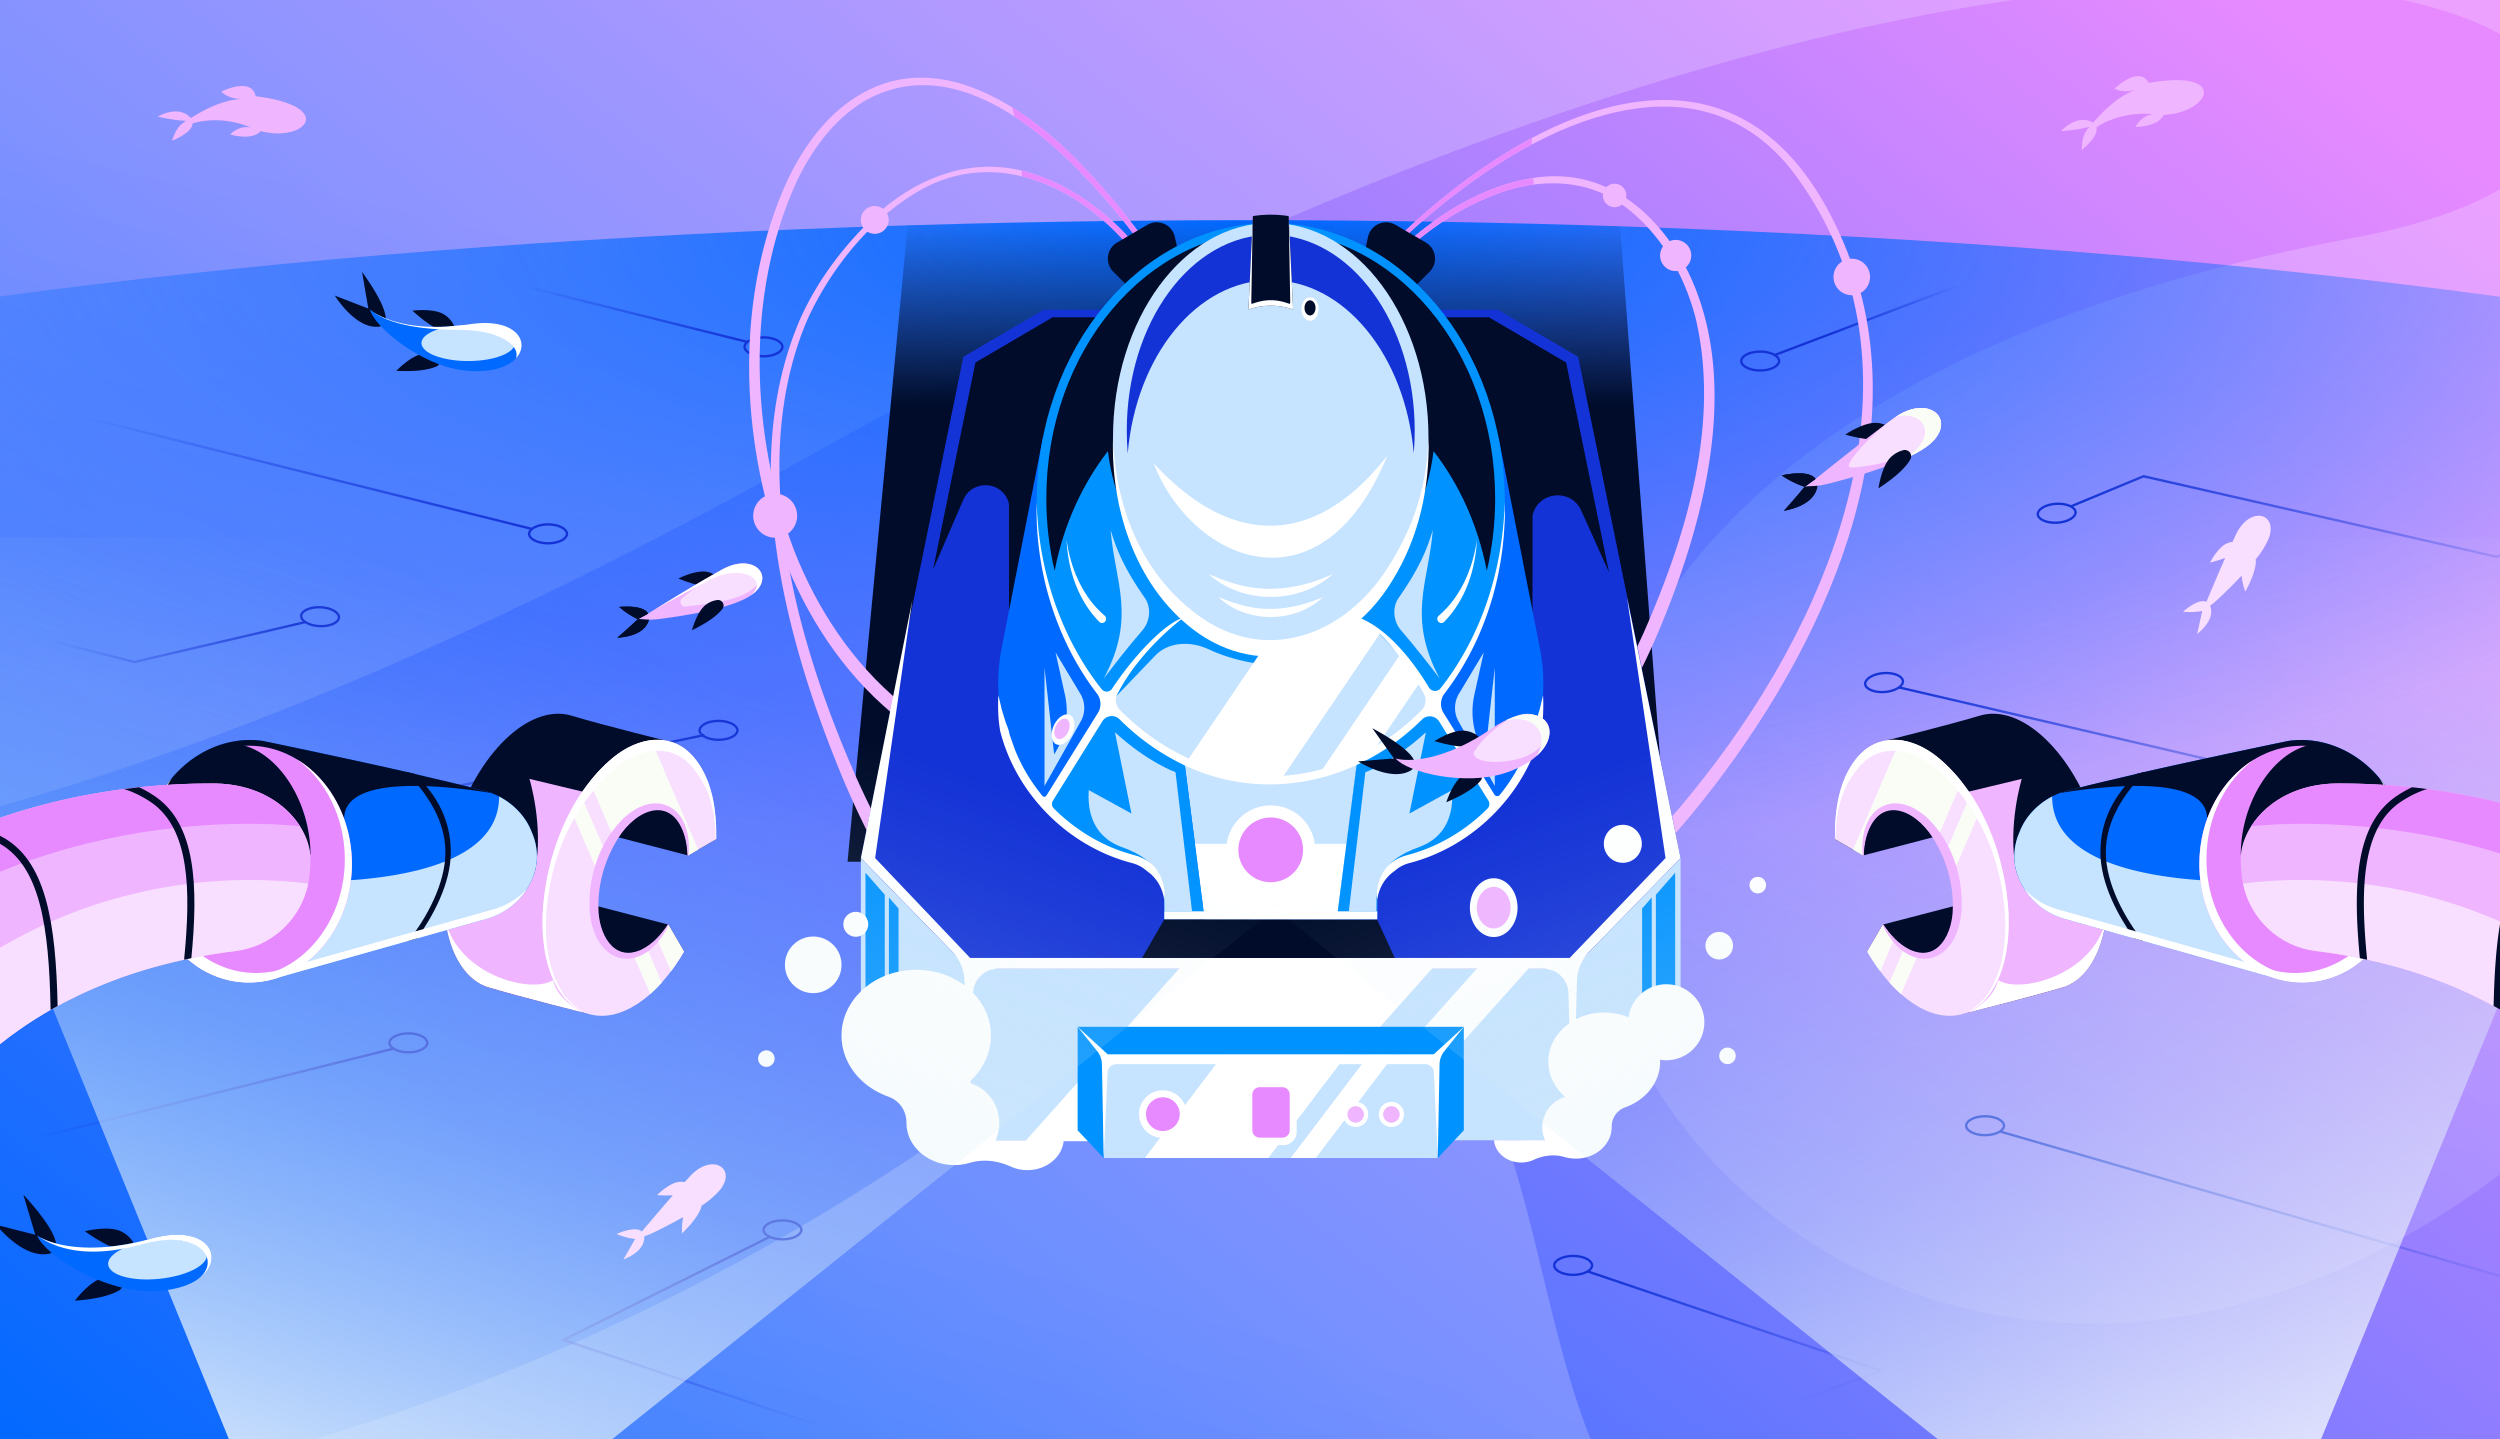 <?xml version="1.0" encoding="utf-8"?>
<svg xmlns="http://www.w3.org/2000/svg" fill="none" height="608" viewBox="0 0 1056 608" width="1056">
  <rect x="0" y="0" width="1056" height="608" fill="#333333" stroke="none"/>
  <g clip-path="url(#a)">
    <path d="M0 0h1056v608H0z" fill="url(#b)"/>
    <path d="M994.709 100.353c236.311-43.81-17.325-263.767-652.345 91.917s-950.151 147.771-911.862-303.239L1382.31-83.764l-11.3 810.922c-22.52-321.345 54.95-677.9-222-324.125-346.202 442.217-796.523-183.619-154.301-302.68" fill="url(#c)" opacity=".2"/>
    <path d="M802.627 651.651c323.173-139.039 92.983 92.91 197.743 109.315L-329.662 890.733l-27.821-285.145c50.857 28.194 403.495 119.884 762.345-130.144s147.921 283.697 397.765 176.207" fill="url(#d)" opacity=".2"/>
    <path d="M1466 279.5c0 103.001-420.18 534-938.5 534S-411 382.501-411 279.5 9.18 93 527.5 93 1466 176.499 1466 279.5" fill="url(#e)"/>
    <path d="M749.5 150 879 101l249.5 9.5" stroke="url(#f)"/>
    <path d="m874.592 213.955 30.819-12.784 149.189 34.022L1187.38 175" stroke="url(#g)"/>
    <path d="m129.104 262.736-72.44 16.898-65.668-16.898-138.093 46.717" stroke="url(#h)"/>
    <path d="M802.01 290.328 1019.5 341l63.33-83" stroke="url(#i)"/>
    <path d="m845 478 223 64.496L845 629.5" stroke="url(#j)"/>
    <path d="m670.5 537 124.005 42L570 662" stroke="url(#k)"/>
    <path d="M325.009 522.5 238 566l128.61 43.163" stroke="url(#l)"/>
    <path d="m166 443-423 105.5" stroke="url(#m)"/>
    <path d="m297.504 310.5-213 44-86.5-31.5" stroke="url(#n)"/>
    <path d="m315.879 144.484-401-100" stroke="url(#o)"/>
    <path d="m224.879 223.484-401-100" stroke="url(#p)"/>
    <path d="M172.5 436.5c2.282 0 4.324.491 5.776 1.26 1.475.781 2.224 1.774 2.224 2.74s-.749 1.959-2.224 2.74c-1.452.769-3.494 1.26-5.776 1.26s-4.324-.491-5.776-1.26c-1.475-.781-2.224-1.774-2.224-2.74s.749-1.959 2.224-2.74c1.452-.769 3.494-1.26 5.776-1.26Zm158.008 79c2.282 0 4.323.491 5.776 1.26 1.475.781 2.224 1.774 2.224 2.74s-.749 1.959-2.224 2.74c-1.453.769-3.494 1.26-5.776 1.26s-4.324-.491-5.777-1.26c-1.475-.781-2.223-1.774-2.223-2.74s.748-1.959 2.223-2.74c1.453-.769 3.495-1.26 5.777-1.26Zm333.992 15c2.282 0 4.324.491 5.776 1.26 1.475.781 2.224 1.774 2.224 2.74s-.749 1.959-2.224 2.74c-1.452.769-3.494 1.26-5.776 1.26s-4.324-.491-5.776-1.26c-1.475-.781-2.224-1.774-2.224-2.74s.749-1.959 2.224-2.74c1.452-.769 3.494-1.26 5.776-1.26Zm174-59c2.282 0 4.324.491 5.776 1.26 1.475.781 2.224 1.774 2.224 2.74s-.749 1.959-2.224 2.74c-1.452.769-3.494 1.26-5.776 1.26s-4.324-.491-5.776-1.26c-1.475-.781-2.224-1.774-2.224-2.74s.749-1.959 2.224-2.74c1.452-.769 3.494-1.26 5.776-1.26Zm-42.987-187.176c2.275-.181 4.349.147 5.858.798 1.532.662 2.357 1.593 2.433 2.556.077.963-.591 2.012-1.999 2.908-1.388.881-3.384 1.532-5.659 1.713-2.275.18-4.349-.147-5.858-.799-1.532-.662-2.357-1.593-2.433-2.556-.077-.963.591-2.012 1.999-2.907 1.388-.882 3.384-1.533 5.659-1.713Zm73.002-71.523c2.278-.13 4.344.243 5.839.927 1.517.696 2.321 1.644 2.376 2.609.056.965-.635 1.999-2.063 2.863-1.406.851-3.416 1.457-5.695 1.588-2.278.131-4.344-.243-5.839-.927-1.517-.696-2.321-1.644-2.376-2.609-.056-.964.635-1.999 2.063-2.863 1.406-.851 3.416-1.457 5.695-1.588Zm-733.482 51.688c-2.281-.097-4.3-.673-5.719-1.503-1.44-.842-2.146-1.866-2.106-2.831.041-.966.831-1.926 2.338-2.644 1.483-.707 3.544-1.112 5.824-1.015 2.28.096 4.299.672 5.718 1.502 1.441.842 2.147 1.866 2.106 2.832s-.83 1.926-2.337 2.644c-1.484.707-3.544 1.111-5.824 1.015ZM743.5 148.499c2.282 0 4.324.491 5.776 1.26 1.475.781 2.224 1.774 2.224 2.74s-.749 1.959-2.224 2.74c-1.452.769-3.494 1.26-5.776 1.26s-4.324-.491-5.776-1.26c-1.475-.781-2.224-1.774-2.224-2.74s.749-1.959 2.224-2.74c1.452-.769 3.494-1.26 5.776-1.26ZM303.504 304.5c2.282 0 4.324.491 5.776 1.26 1.475.781 2.224 1.774 2.224 2.74s-.749 1.959-2.224 2.74c-1.452.769-3.494 1.26-5.776 1.26s-4.324-.491-5.776-1.26c-1.476-.781-2.224-1.774-2.224-2.74s.748-1.959 2.224-2.74c1.452-.769 3.494-1.26 5.776-1.26ZM231.5 221.499c2.282 0 4.324.491 5.776 1.26 1.475.781 2.224 1.774 2.224 2.74s-.749 1.959-2.224 2.74c-1.452.769-3.494 1.26-5.776 1.26s-4.324-.491-5.776-1.26c-1.475-.781-2.224-1.774-2.224-2.74s.749-1.959 2.224-2.74c1.452-.769 3.494-1.26 5.776-1.26Zm91-79c2.282 0 4.324.491 5.776 1.26 1.475.781 2.224 1.774 2.224 2.74s-.749 1.959-2.224 2.74c-1.452.769-3.494 1.26-5.776 1.26s-4.324-.491-5.776-1.26c-1.475-.781-2.224-1.774-2.224-2.74s.749-1.959 2.224-2.74c1.452-.769 3.494-1.26 5.776-1.26Z" stroke="#1433d6"/>
    <path d="M527.5 93c53.435 0 105.826.89 156.822 2.595L704.5 364H358l25.377-268.813A4713 4713 0 0 1 527.5 93" fill="url(#q)"/>
    <path d="M591.613 99.338c55.884-53.336 140.895-94.376 183.995-3.757 38.702 79.963-1.594 171.233-51.568 236.469-6.503 8.445-13.145 16.6-20.45 24.429l-4.188-4.037c7.072-7.48 13.819-15.576 20.229-23.789 56.174-71.471 99.076-177.294 36.329-257.85-38.737-47.112-98.668-20.962-139.057 9.574-8.376 6.281-16.484 13.005-23.999 20.241l-1.279-1.28z" fill="#f0b5ff"/>
    <path d="M782.193 124.697a7.712 7.712 0 1 0 0-15.425 7.712 7.712 0 0 0 0 15.425m-186.427-23.378c15.076-13.052 33.176-23.545 53.161-26.325 29.466-4.095 51.696 14.971 64.224 40.016 23.091 47.857 5.968 108.685-13.947 154.936-2.699 6.096-5.503 12.075-8.69 18.054l-5.084-2.826c3.083-5.631 5.968-11.575 8.679-17.508 18.019-40.842 32.594-88.141 22.241-132.787-4.711-18.636-14.936-36.561-30.617-48.043-16.111-11.912-37.225-11.551-55.244-4.246-12.098 4.758-23.451 11.807-33.281 20.276l-1.431-1.547z" fill="#f0b5ff"/>
    <path d="M647.537 75.2q.154 1.385.343 2.758c-5.933.773-11.811 2.37-17.391 4.632-12.098 4.758-23.451 11.807-33.281 20.275l-1.431-1.547h-.011c14.725-12.748 32.336-23.055 51.771-26.118m-.423-16.93q-.095 1.395-.143 2.79c-10.712 5.676-20.895 12.382-30.068 19.317-8.375 6.282-16.483 13.005-23.998 20.24l-1.28-1.279h-.012c16.559-15.804 35.675-30.528 55.501-41.067" fill="#e88aff"/>
    <path d="M681.928 87.498a4.944 4.944 0 1 0 0-9.887 4.944 4.944 0 0 0 0 9.887m25.879 27.009a6.584 6.584 0 1 0 0-13.169 6.584 6.584 0 0 0 0 13.169m-231.404-10.944c-21.892-25.43-56.267-41.052-87.803-23.138-20.788 11.738-38.295 33.724-47.915 55.407-25.348 60.676-4.293 135.149 21.078 192.742 3.408 7.562 7.038 15.111 10.935 22.3l-5.107 2.792c-3.944-7.573-7.422-15.181-10.772-22.916-24.743-59.001-45.379-134.602-18.798-196.081 6.933-15.437 17.146-29.233 29.186-41.087 18.531-18.484 43.89-28.71 69.657-19.985 12.133 3.955 23.044 10.923 32.501 19.369 3.153 2.838 6.131 5.781 8.911 9.085l-1.884 1.512z" fill="#f0b5ff"/>
    <path d="M476.408 103.563h-.013l.007-.007zm-44.842-31.496a61 61 0 0 1 5.302 1.53c12.133 3.956 23.044 10.923 32.501 19.368 3.153 2.839 6.131 5.782 8.911 9.086l-1.878 1.505c-12.01-13.948-27.777-24.943-44.77-29.071a94 94 0 0 0-.066-2.418" fill="#e88aff"/>
    <path d="M369.507 98.77a5.875 5.875 0 1 0 0-11.75 5.875 5.875 0 0 0 0 11.75" fill="#f0b5ff"/>
    <path d="M479.656 99.909c-24.626-32.235-71.483-82.802-115.361-56.733-12.587 7.91-21.579 20.474-27.896 33.747-21.741 47.775-19.345 107.148-.93 155.645 9.62 24.557 24.626 47.427 45.03 64.224l-3.711 4.479c-21.101-17.694-36.34-41.343-46.1-66.853-18.438-49.777-20.369-110.43 2.326-159.136 6.491-13.273 15.53-25.906 28.082-34.025 33.304-21.625 69.959 2.221 94.015 26.557 9.504 9.609 18.147 20.02 26.279 30.792l-1.722 1.303z" fill="#f0b5ff"/>
    <path d="M427.574 45.386c10.18 6.325 19.556 14.349 27.543 22.428 9.503 9.608 18.147 20.02 26.278 30.791l-1.722 1.303h-.012c-12.463-16.313-30.621-37.321-51.204-50.715a176 176 0 0 0-.883-3.807" fill="#e88aff"/>
    <path d="M327.435 227.137a9.283 9.283 0 0 0 9.283-9.283 9.283 9.283 0 0 0-9.283-9.283 9.283 9.283 0 0 0-9.283 9.283 9.283 9.283 0 0 0 9.283 9.283" fill="#f0b5ff"/>
    <path d="m481.013 125.548-10.772-10.772c-3.629-3.63-2.85-9.725 1.594-12.319l12.819-7.492c4.595-2.687 10.469-.116 11.609 5.084l3.897 17.67zm112.091 0 10.772-10.772c3.63-3.63 2.85-9.725-1.593-12.319l-12.82-7.492c-4.595-2.687-10.469-.116-11.609 5.084l-3.897 17.67z" fill="#000c2a"/>
    <path d="M664.27 409.235H409.258v72.414H664.27zm-255.014 0v72.414l-45.623-44.356v-74.845z" fill="#c6e3ff"/>
    <path d="M664.258 409.235v72.414l45.623-44.356v-74.845z" fill="#c6e3ff"/>
    <path d="m699.445 377.943 8.143-9.306v60.49h-8.143zm-5.816 5.816 4.071-4.653v60.49h-4.071zm-319.898-5.816-8.143-9.306v60.49h8.143zm5.816 5.816-4.072-4.653v60.49h4.072z" fill="#0092ff"/>
    <path d="m666.607 150.722-33.933-19.892H440.839l-33.921 19.892-43.285 211.727 45.623 46.787h255.001l45.623-46.787z" fill="#1433d6"/>
    <path d="m709.88 362.448-1.047-5.107-21.602-105.03 16.286 110.137-40.482 42.192H409.803l-40.145-42.192 15.704-108.974-20.799 104.437-.93 4.537 38.644 39.633a18.1 18.1 0 0 1 5.13 12.132l1.849 67.435 1.78-62.235c.163-5.665 4.804-10.178 10.47-10.178h230.513c5.665 0 10.307 4.513 10.469 10.178l1.78 62.235 1.85-67.435a18.1 18.1 0 0 1 5.13-12.132z" fill="#fff"/>
    <path d="m628.925 134.017.013.002 32.601 19.111 18.138 88.67-11.785-26.159c-4.286-9.514-18.208-8.133-20.54 2.038l-.051 72.832-218.554-.648-2.526-9.159-.047-67.928c-2.268-9.529-15.364-10.678-19.258-1.69l-12.822 29.596 17.921-87.552 32.593-19.113z" fill="#000c2a"/>
    <path d="M539.87 482.056H433.062l65.357-73.286h106.807zm40.602 0h-21.777l65.485-73.286h21.761z" fill="#fff"/>
    <path d="m650.449 273.924-17.438-89.048H440.513l-17.437 89.048c-7.771 39.691 16.565 78.602 55.662 88.979a17.59 17.59 0 0 1 13.075 16.995v8.387h89.921v-8.387a17.586 17.586 0 0 1 13.075-16.995c39.086-10.377 63.433-49.288 55.663-88.979z" fill="#0069ff"/>
    <path d="m441.2 331.993 15.307-27.265a11.63 11.63 0 0 0-.169-11.679l-10.485-17.475 3.97 17.865a33.04 33.04 0 0 1-4.551 25.176l-4.072-36.643zm190.194 0-15.307-27.265a11.63 11.63 0 0 1 .169-11.679l10.484-17.475-3.969 17.865a33.04 33.04 0 0 0 4.551 25.176l4.072-36.643zm-93.222-11.364h-38.027l8.701 67.656h55.825l8.701-67.656z" fill="#c6e3ff"/>
    <path d="M504.754 356.422h64.015l-4.095 31.862h-55.825z" fill="#fff"/>
    <path d="M470.132 298.899c-.582-.64-1.152-1.28-1.722-1.931l-26.918 43.227a76.4 76.4 0 0 0 37.248 22.707 17.59 17.59 0 0 1 13.075 16.995v8.387h17.054l-8.62-66.922c-11.179-5.305-21.369-12.959-30.105-22.463z" fill="#0092ff"/>
    <path d="M603.37 298.899c.581-.64 1.151-1.28 1.721-1.931l26.918 43.227a76.4 76.4 0 0 1-37.247 22.707 17.59 17.59 0 0 0-13.076 16.995v8.387h-17.053l8.62-66.922c11.179-5.305 21.369-12.959 30.105-22.463z" fill="#fff"/>
    <path d="M603.37 298.899c.581-.64 1.151-1.28 1.721-1.931l26.918 43.227a76.4 76.4 0 0 1-37.247 22.707 17.59 17.59 0 0 0-13.076 16.995v8.387h-17.053l8.62-66.922c11.179-5.305 21.369-12.959 30.105-22.463z" fill="#0092ff"/>
    <path d="m576.722 326.177-6.98 58.745h11.633c0-10.469 0-20.939 18.612-27.337 13.378-5.234 13.766-17.837 13.378-23.847l-18.031 9.888 6.98-34.316c-13.959 12.796-25.592 16.867-25.592 16.867m-80.186 0 6.98 58.745h-11.633c0-10.469 0-20.939-18.612-27.337-13.378-5.234-13.766-17.837-13.378-23.847l18.031 9.888-6.98-34.316c13.959 12.796 25.592 16.867 25.592 16.867" fill="#c6e3ff"/>
    <path d="M470.265 190.642v-.023s-21.637 3.979-32.292 26.325c1.047 29.803 14.122 59.967 30.408 80.033 1.733-5.502 19.252-31.548 31.757-36.306-16.972-15.227-28.524-40.737-29.885-70.017zm132.995 0v-.023s21.636 3.979 32.292 26.325c-1.047 29.803-14.122 59.967-30.408 80.033-1.733-5.502-19.252-31.548-31.757-36.306 16.972-15.227 28.523-40.737 29.884-70.017z" fill="#fff"/>
    <path d="m482.414 404.628 9.388-16.344 89.909.14 7.433 16.204z" fill="#000c2a"/>
    <path d="M536.757 329.656c54.602 0 98.866-52.716 98.866-117.746 0-65.029-44.264-117.746-98.866-117.746s-98.866 52.717-98.866 117.746c0 65.03 44.264 117.746 98.866 117.746" fill="#0092ff"/>
    <path d="M582.539 267.432c-19.029 17.126-50.899 16.743-72.058 6.806-7.407-3.479-16.789-3.272-22.455 2.631l-17.743 18.481-2.908 1.745 20.357 18.031 25.592 11.051 26.174 4.071 21.52-4.071 24.429-11.051 19.194-16.868-7.561-15.122z" fill="#c6e3ff"/>
    <path d="M536.76 97.66c52.353 0 94.794 50.546 94.795 112.897 0 10.592-1.228 20.843-3.518 30.563-3.727-19.224-11.627-36.547-22.502-50.545-4.77 39.506-33.743 69.892-68.774 69.892s-64.008-30.388-68.777-69.896c-10.876 13.997-18.776 31.321-22.504 50.547-2.29-9.72-3.515-19.97-3.515-30.561 0-62.351 42.441-112.897 94.795-112.897" fill="#000c2a"/>
    <path d="M536.761 275.596c36.8 0 66.632-40.613 66.632-90.711s-29.832-90.712-66.632-90.712-66.632 40.613-66.632 90.712c0 50.098 29.832 90.711 66.632 90.711" fill="#c6e3ff"/>
    <path d="M536.761 99.148c33.588 0 60.815 37.067 60.815 82.793 0 3.247-.138 6.451-.405 9.601-3.496-41.202-29.209-73.19-60.411-73.19-31.201 0-56.915 31.988-60.41 73.19-.267-3.15-.405-6.354-.405-9.601 0-45.726 27.229-82.794 60.816-82.794" fill="#1433d6"/>
    <path d="m591.511 276.331-34.398 50.823c7.852-1.954 15.367-5.025 22.417-9.05l20.496-30.28a137 137 0 0 0-8.515-11.493m-17.917-15.565h-.338c-10.481 9.364-23.021 14.831-36.492 14.831-1.396 0-2.792-.081-4.164-.197l-31.397 46.402c11.04 5.072 23.033 7.864 35.573 7.864 1.396 0 2.792-.046 4.176-.116l42.134-62.247c-3.246-2.989-6.491-5.351-9.469-6.526zm-106.767 1.759c-.633.769-1.785.847-2.483.137-9.053-9.21-13.281-22.123-13.832-34.771 1.608 12.048 6.808 24.27 16.061 32.133.744.632.874 1.747.254 2.501m140.694 0c.632.769 1.785.847 2.483.137 9.052-9.21 13.281-22.123 13.832-34.771-1.609 12.048-6.809 24.27-16.061 32.133-.744.632-.874 1.747-.254 2.501" fill="#fff"/>
    <path d="M603.388 184.886c.64 20.822-4.025 42.017-15.006 59.908-17.356 29.21-51.859 43.227-81.755 23.01-26.313-18.299-37.457-51.94-36.491-82.907 1.128 30.187 12.528 59.188 38.329 76.672 28.524 18.891 60.514 5.455 77.637-21.707 11.202-17.286 16.553-34.421 17.298-54.965z" fill="#fff"/>
    <path d="m573.387 260.673.128-.128-.151.128s6.84 4.421 9.725 7.248c5.665 5.793 10.539 12.353 14.867 19.193 1.209 1.978 2.443 3.967 3.536 6.015a5.86 5.86 0 0 1-1.012 6.84c-27.104 27.557-68.4 37.143-103.775 17.716-8.888-4.769-16.786-10.841-23.696-17.868-1.699-1.733-2.164-4.362-1.07-6.526 9.492-18.938 28.221-32.618 28.221-32.618v-.011c-3.851 1.419-7.201 3.955-10.319 6.607-6.153 5.467-11.539 11.738-16.425 18.357-1.245 1.721-2.501 3.466-3.664 5.269-1.012 1.571-3.269 1.664-4.432.198-17.519-22.114-26.825-51.044-27.419-79.184-.814 28.558 7.98 58.222 25.418 81.01 1.838 2.397 2.024 5.665.43 8.225l-21.753 34.933a1.032 1.032 0 0 1-1.663.116c-4.909-5.968-8.934-12.668-11.761-19.904l-1.943-5.514c-.291-.93-.419-1.907-.744-2.826l-1.059-2.757-1.733-5.677c-.431-1.931-.907-3.874-1.384-5.84-.245 5.002-.105 10.202.779 15.169 6.817 26.802 28.942 48.834 55.709 55.721a15.6 15.6 0 0 1 4.711 2.129c1.012.791 2.059 1.605 3.083 2.408 3.059 2.71 5.107 6.433 5.735 10.772.768-4.828-1.001-10.319-4.409-14.111-2.257-2.245-5.549-4.013-8.666-4.63l.442.059c-12.901-3.351-24.685-10.365-34.026-19.776-.838-.838-.965-2.164-.337-3.176l20.892-33.548c1.582-2.548 5.13-2.99 7.247-.873 6.549 6.526 13.971 12.203 22.254 16.751 35.642 19.939 77.869 10.9 105.531-16.646 2.129-2.117 5.677-1.699 7.271.861l20.764 33.351c.675 1.081.535 2.489-.36 3.385-9.33 9.364-21.067 16.332-33.921 19.671l.442-.059c-3.118.617-6.41 2.385-8.667 4.63-3.408 3.792-5.176 9.283-4.408 14.111.628-4.339 2.675-8.062 5.734-10.772.629-.547 1.42-1.059 2.059-1.617 1.652-1.396 3.641-2.362 5.735-2.92 26.767-6.898 48.893-28.919 55.709-55.721.884-4.967 1.024-10.167.78-15.169-.466 1.966-.954 3.909-1.385 5.84l-1.733 5.677-1.058 2.757c-.326.919-.454 1.896-.745 2.826l-1.943 5.514c-2.756 7.073-6.665 13.634-11.423 19.485a1.4 1.4 0 0 1-2.28-.163l-21.462-34.467a7.195 7.195 0 0 1 .36-8.132c.187-.244.361-.477.536-.721 17.297-22.905 25.65-51.905 24.952-80.394-.768 28.198-9.551 56.535-27.07 78.765 0 .012-.023.024-.023.035-1.28 1.675-3.85 1.501-4.932-.302-4.572-7.654-16.053-24.696-30.21-29.745zm8.339 124.286h-89.921v3.327h89.921z" fill="#fff"/>
    <path d="M536.767 377.769c10.376 0 18.787-8.411 18.787-18.787s-8.411-18.787-18.787-18.787-18.787 8.411-18.787 18.787 8.412 18.787 18.787 18.787m-85.388-75.939c-2.338-.547-5.281 1.873-6.572 5.386-1.292 3.525-.442 6.817 1.896 7.352s5.281-1.873 6.572-5.386c1.291-3.525.442-6.817-1.896-7.352m179.57 93.98c5.564 0 10.074-5.562 10.074-12.423 0-6.862-4.51-12.424-10.074-12.424s-10.074 5.562-10.074 12.424 4.51 12.423 10.074 12.423" fill="#fff"/>
    <path d="M630.939 392.182c3.939 0 7.131-3.937 7.131-8.794s-3.192-8.794-7.131-8.794-7.13 3.937-7.13 8.794 3.192 8.794 7.13 8.794m-180.781-88.584c-1.571-.36-3.548 1.256-4.409 3.618-.873 2.361-.303 4.572 1.268 4.944s3.548-1.257 4.409-3.618c.872-2.361.302-4.572-1.268-4.944" fill="#f0b5ff"/>
    <path d="M536.758 372.663c7.555 0 13.68-6.125 13.68-13.68s-6.125-13.68-13.68-13.68-13.68 6.125-13.68 13.68 6.125 13.68 13.68 13.68" fill="#e88aff"/>
    <path d="M607.304 445.434H466.211v43.715h141.093z" fill="#c6e3ff"/>
    <path d="m535.703 489.15 33.171-43.715h-52.141l-33.171 43.715zm20.084-.001 32.91-43.378-1.13-.337h-9.216l-33.171 43.715z" fill="#fff"/>
    <path d="M536.764 433.72h-81.569l11.016 11.714h141.094l11.016-11.714z" fill="#0092ff"/>
    <path d="M455.195 433.72v43.727l11.016 11.714v-43.727zm163.122 0v43.727l-11.016 11.714v-43.727z" fill="#0092ff"/>
    <path d="m618.321 433.72-12.808 11.714h-137.51l-12.808-11.714 8.271 10.318a9.06 9.06 0 0 1 1.989 5.514l.756 39.598 1.641-36.143a3.64 3.64 0 0 1 3.641-3.49h130.542a3.64 3.64 0 0 1 3.641 3.49l1.64 36.143.756-39.598a9.16 9.16 0 0 1 1.989-5.514l8.271-10.318z" fill="#fff"/>
    <path d="M542.092 456.067h-10.446a5.62 5.62 0 0 0-5.619 5.619v16.391a5.62 5.62 0 0 0 5.619 5.618h10.446a5.62 5.62 0 0 0 5.619-5.618v-16.391a5.62 5.62 0 0 0-5.619-5.619m30.529 19.984a5.316 5.316 0 1 0 0-10.632 5.316 5.316 0 0 0 0 10.632" fill="#fff"/>
    <path d="M572.631 474.215a3.478 3.478 0 1 0 0-6.957 3.478 3.478 0 0 0 0 6.957" fill="#f0b5ff"/>
    <path d="M587.734 476.051a5.316 5.316 0 1 0 0-10.632 5.316 5.316 0 0 0 0 10.632" fill="#fff"/>
    <path d="M587.732 474.215a3.478 3.478 0 1 0 0-6.956 3.478 3.478 0 0 0 0 6.956" fill="#f0b5ff"/>
    <path d="M491.187 480.693c5.564 0 10.074-4.511 10.074-10.074 0-5.564-4.51-10.074-10.074-10.074s-10.074 4.51-10.074 10.074c0 5.563 4.51 10.074 10.074 10.074" fill="#fff"/>
    <path d="M491.189 477.749a7.13 7.13 0 1 0 0-14.262 7.13 7.13 0 0 0 0 14.262m50.452-18.528h-9.539a3.13 3.13 0 0 0-3.129 3.129v15.064a3.13 3.13 0 0 0 3.129 3.129h9.539a3.13 3.13 0 0 0 3.129-3.129V462.35a3.13 3.13 0 0 0-3.129-3.129" fill="#e88aff"/>
    <path d="M558.844 252.179c-11.621 11.249-32.572 11.261-44.193 0 3.676 1.512 7.282 2.815 10.958 3.699 11.226 2.804 22.696.931 33.235-3.699" fill="#fff"/>
    <path d="M563.043 242.421c-14.262 12.994-38.434 12.924-52.58 0 4.293 1.92 8.574 3.548 12.971 4.642 13.354 3.513 27.209 1.21 39.621-4.642zm-9.683-106.928c2.004 0 3.629-2.224 3.629-4.967 0-2.744-1.625-4.967-3.629-4.967s-3.63 2.223-3.63 4.967 1.625 4.967 3.63 4.967" fill="#fff"/>
    <path d="M545.995 130.712c.093-.279.163-.582.163-.896l-1.838-38.54a49 49 0 0 0-7.55-.592c-2.559 0-5.071.209-7.549.593l-1.838 38.539c0 .326.07.617.163.907 5.863-2.128 12.598-2.14 18.449 0z" fill="#000c2a"/>
    <path d="M546.158 129.816c0 .314-.07.617-.163.896v.011c-5.851-2.14-12.587-2.128-18.45 0a2.9 2.9 0 0 1-.162-.907l1.773-37.19-.61 34.864c0 .326.07.616.163.907 5.862-2.129 10.272-2.141 16.123 0v-.012c.093-.279.162-.581.162-.895l-.61-34.866z" fill="#fff"/>
    <path d="M553.358 133.25c1.291 0 2.338-1.433 2.338-3.199 0-1.767-1.047-3.199-2.338-3.199s-2.338 1.432-2.338 3.199 1.046 3.199 2.338 3.199" fill="#000c2a"/>
    <path d="M701.223 448.448c-.023-11.481-10.609-20.776-23.649-20.753-13.04.024-23.591 9.353-23.568 20.834.012 5.817 2.745 11.075 7.131 14.844-7.329 2.047-11.505 10.016-8.922 17.181.232.64.384 1.036.384 1.036l-21.533.035c.419 5.269 5.41 9.434 11.505 9.422 1.908 0 3.711-.419 5.305-1.152 4.071-1.872 8.643-2.443 12.935-1.175 1.524.454 3.153.687 4.851.687 8.364-.012 15.123-5.991 15.111-13.354v-.082c-.035-3.699 2.21-6.991 5.688-8.224 8.678-3.083 14.797-10.574 14.786-19.322zm-345.77-11.016c0-15.343 14.146-27.79 31.571-27.79s31.56 12.435 31.548 27.79c0 7.771-3.641 14.809-9.492 19.857.081.023.14.047.221.058 9.806 2.722 15.181 13.297 11.749 22.905-.314.861-.512 1.396-.512 1.396h28.779c-.558 7.038-7.223 12.621-15.355 12.61-2.559 0-4.967-.559-7.084-1.524-5.444-2.489-11.551-3.246-17.286-1.536a22.4 22.4 0 0 1-6.48.931c-11.179 0-20.217-7.98-20.229-17.821v-.093c.035-4.933-2.966-9.341-7.619-10.982-11.621-4.106-19.799-14.11-19.799-25.801zm-11.944-17.938c6.598 0 11.947-5.349 11.947-11.947s-5.349-11.946-11.947-11.946-11.947 5.348-11.947 11.946 5.349 11.947 11.947 11.947" fill="#fff"/>
    <path d="M703.866 447.855c8.866 0 16.053-7.187 16.053-16.053s-7.187-16.053-16.053-16.053-16.054 7.187-16.054 16.053 7.188 16.053 16.054 16.053m-18.386-83.406a8.026 8.026 0 0 0 8.026-8.027 8.026 8.026 0 0 0-8.026-8.026 8.026 8.026 0 1 0 0 16.053m40.723 40.83a5.816 5.816 0 1 0 0-11.632 5.816 5.816 0 0 0 0 11.632m3.49 44.205a3.49 3.49 0 1 0-.001-6.981 3.49 3.49 0 0 0 .001 6.981m12.793-72.123a3.49 3.49 0 1 0 0-6.98 3.49 3.49 0 0 0 0 6.98m-418.777 73.287a3.49 3.49 0 1 0-.002-6.98 3.49 3.49 0 0 0 .002 6.98m37.783-54.964a5.258 5.258 0 1 0 0-10.516 5.258 5.258 0 0 0 0 10.516M487.33 195.706c16.039 41.539 70.739 64.981 98.706-3.291-29.668 38.157-65.148 39.714-98.706 3.291" fill="#fff"/>
    <path d="M482.619 266.166c-5.375 6.159-12.417 15.187-16.404 20.46 13.959-26.173 4.653-40.714 2.908-62.816 2.466 8.383 5.768 16.349 14.516 28.86 2.743 3.924 2.128 9.889-1.02 13.496m109.109 0c5.376 6.159 12.418 15.187 16.405 20.46-13.959-26.173-4.653-40.714-2.908-62.816-2.466 8.383-5.768 16.349-14.516 28.86-2.743 3.924-2.129 9.889 1.019 13.496" fill="#c6e3ff"/>
    <path d="m-59 227.051 172 420.76h95.73l525.73-420.76z" fill="url(#r)"/>
    <path d="m1136.11 227.051-171.999 420.76h-95.74l-525.73-420.76z" fill="url(#s)"/>
    <path d="m786.942 361.351 34.72-9.03s-6.14-11.51-19.41-12.53c-17.75-1.38-27.08 14.73-27.08 14.73l11.77 6.84zm8.371 29.189 34.72-9.03s3.79 13.52-5.91 20.77c-17.97 13.43-35.42-.35-35.42-.35l6.6-11.39z" fill="#000c2a"/>
    <path d="M833.607 365.14c11.75 37.66-2.51 62.59-2.51 62.59s26.48-6.51 39.88-10.57c.53-.16 1.05-.34 1.55-.55 12.95-5.15 19.43-24.03 17.27-46.66-.62-6.43-1.93-13.16-3.99-19.97-9.6-31.71-31.81-53.05-49.61-47.67-12.75 3.86-41.83 11.08-41.83 11.08s26.75 11.69 39.24 51.75" fill="#000c2a"/>
    <path d="M851.5 367c-3.5-18.5 2.5-38 2.5-38l-22.906 5.5C838.5 375 830 428 830 428s27.574-6.78 40.974-10.84c.53-.16 1.05-.34 1.55-.55 12.95-5.15 19.43-24.03 17.27-46.66 0 0-34.794 15.55-38.294-2.95" fill="#f0b5ff"/>
    <path d="M889.52 388.639C884.229 411.695 853.5 420 844 414c-2 9-12.906 13.731-12.906 13.731s28.03-7.06 41.43-11.12c-.5.21.53-.16 0 0 9.153-3.64 15.073-14.139 16.996-27.972" fill="#fff"/>
    <path d="M795.321 390.551c5.72 8.82 13.37 13.72 19.89 11.74 9.29-2.81 12.76-18.52 7.75-35.08-5.02-16.56-16.61-27.71-25.91-24.89-6.16 1.86-9.76 9.4-10.02 19.08l-11.85-6.89c-.57-20.72 6.45-37.26 19.2-41.11 17.8-5.39 40.01 15.95 49.61 47.67s2.96 61.79-14.83 67.18c-13.4 4.06-29.3-7.04-40.44-26.31l6.61-11.38h-.01z" fill="#f9dfff"/>
    <path d="m782.727 358.898 4.306 2.504c.26-9.68 3.86-17.22 10.02-19.08 6.845-2.076 14.931 3.417 20.725 13.064l10.749-25.073c-7.894-10.136-17.158-16.576-26-17.6zm49.615-23.231-11.299 26.2a56 56 0 0 1 2.957 9.277l12.362-28.668a89 89 0 0 0-4.02-6.809m-29.363 84.225 7.464-17.31c-1.966-.316-3.965-1.136-5.926-2.391l-6.404 14.849a59 59 0 0 0 4.866 4.852m-8.746-9.587 5.884-13.726c-1.689-1.707-3.302-3.729-4.785-6.014l.001-.003h-.003l-.007-.01v.01h.007l.002.003-6.609 11.377a84 84 0 0 0 5.51 8.363" fill="#f9fdf6"/>
    <path d="M775.274 354.501c.37-12.07 2.35-22.07 10.64-31.23 8.98-9.81 22.22-6.75 31.5 1 18.37 15.6 27.84 38.15 29.49 61.79.62 11.98-.76 25-8.09 34.91-2.51 3.17-5.8 5.8-9.7 7.18 4-1.21 7.55-3.58 10.21-6.76 7.86-9.85 9.51-23.15 9.13-35.39-1.31-24.21-10.89-50.35-29.91-66.16-10.07-8.25-24.08-11.15-33.6-.45-8.33 9.51-10.04 22.92-9.87 35.12h.2z" fill="#fff"/>
    <path d="M795.164 390.662c10.81 22.25 32.13 17.56 33.47-6.95.53-14.05-4.42-28.49-14.64-38.33-4.36-4.01-10.6-7.31-16.82-5.56-9 2.61-11.27 13.44-10.34 21.57h.4c.09-2.6.42-5.2 1.08-7.72 5.09-18.03 20.24-12.33 28.14.27 5.57 8.75 8.67 19.24 8.41 29.63-.01 10.28-6.06 23.16-18.2 17.52-4.69-2.29-8.32-6.34-11.17-10.65l-.34.22z" fill="#f0b5ff"/>
    <path d="M893.061 329.146c4.075-.956 8.15-1.911 12.212-2.924 20.27-4.69 61.66-13.37 61.67-13.3 17.41-2.35 34.327 7.56 42.907 22.69 5.32 9.06 7.3 18.008 6.65 28.388 0 4.311-.97 9.484-1.87 13.48-4.81 21.575-21.857 37.52-42.135 37.52a38.5 38.5 0 0 1-12.947-2.256l-87.506-24.683c-6.49-1.86-12.23-5.79-16.11-11.32-2.76-3.93-5.06-8.95-5.08-14.76-.01-3.73.751-7.229 2.101-10.259 2.9-7.89 9.69-14 17.52-16.9 7.472-2.131 15.029-3.903 22.588-5.676" fill="#0069ff"/>
    <path d="M1006.93 334.441c-2.67.066-5.51.122-8.446.18-26.918.533-62.598 1.24-66.218 11.336.242-18.541-40.346-14.497-62.207-10.977q.207-.08.415-.158c7.472-2.131 15.029-3.903 22.588-5.676 4.075-.956 8.15-1.911 12.212-2.924 20.27-4.69 61.66-13.37 61.67-13.3 16.934-2.285 33.406 7.027 42.186 21.461-.69.019-1.4.038-2.12.056a57 57 0 0 0-1.63-2.178c.53.709 1.05 1.436 1.55 2.18" fill="#000c2a"/>
    <path d="m965.804 414.405 6.709-42.886s-105.686 9.98-105.686-35.073c-6.244 3.268-11.432 8.643-13.87 15.276-1.35 3.03-2.111 6.529-2.101 10.259.02 5.81 2.32 10.83 5.08 14.76 3.88 5.53 9.62 9.46 16.11 11.32l87.506 24.683a38.5 38.5 0 0 0 6.252 1.661" fill="#c6e3ff"/>
    <path d="m905.119 397.391-3.672-1.036c-6.567-9.196-14.228-23.001-14.228-36.354 0-13.519 5.781-24 15.158-33.066q1.45-.352 2.897-.712l.774-.179c-8.548 8.957-16.549 20.223-16.549 33.957 0 13.46 8.235 28.145 15.62 37.39" fill="#000c2a"/>
    <path d="M929 364.99c0 24.39 15.186 44.705 35.278 49.114 2.663.581 5.406.896 8.217.896 20.278 0 37.325-15.945 42.135-37.52.9-3.996 1.37-8.169 1.37-12.48 0-27.608-19.472-50-43.505-50S929 337.392 929 365z" fill="#e88aff"/>
    <path clip-rule="evenodd" d="M967.278 412.104c-20.09-4.409-35.276-24.721-35.278-49.109.001-17.769 8.065-33.377 20.221-42.244-13.811 8.378-23.219 25.05-23.221 44.244v-.005.01-.005c.002 24.388 15.188 44.7 35.278 49.109 2.663.581 5.406.896 8.217.896 8.564 0 16.552-2.844 23.285-7.755-6.057 3.675-12.96 5.755-20.285 5.755-2.811 0-5.554-.315-8.217-.896M932 362.995v-.005.01z" fill="#fff" fill-rule="evenodd"/>
    <path d="M977.361 314.31c-17.109 2.576-30.861 24.435-30.861 46.691l1 .5c0 21.219 11.544 34.884 27.479 38.72 2.113.505 4.288.779 6.517.779 16.083 0 29.604-13.872 33.424-32.642.5-2.474.84-5.026.99-7.643-1.37-24.219-17.741-43.744-38.549-46.405" fill="#000c2a"/>
    <path d="M855.016 375.364q.448.71.917 1.377c3.88 5.53 9.62 9.46 16.11 11.32l87.507 24.684a38.5 38.5 0 0 0 12.947 2.256c20.278 0 37.323-15.945 42.143-37.52.89-3.996 1.86-9.169 1.86-13.48.65-10.38-1.33-19.328-6.65-28.388a46 46 0 0 0-4.82-6.946c.64.957 1.25 1.939 1.82 2.944 5.32 9.06 7.3 18.008 6.65 28.388 0 4.311-.97 9.484-1.87 13.48-4.81 21.575-21.859 37.52-42.137 37.52a38.5 38.5 0 0 1-12.947-2.256l-87.506-24.684c-5.411-1.55-10.3-4.539-14.024-8.695" fill="#fff"/>
    <path d="M946.5 362.612c0 3.15.22 6.07.62 8.77 2.38 15.9 15.11 28.37 31.06 30.33 6.3.77 12.52 1.78 18.63 3.02 1.03.21 2.05.42 3.07.65 16.44 3.56 32.07 8.86 46.44 15.96 2.37 1.14 4.69 2.34 6.98 3.58q1.5.81 2.97 1.65c20.72 11.8 38.08 27.57 51.93 46.09.98 1.31 1.94 2.63 2.87 3.96 13.65 19.3 23.64 41.39 29.82 64.98 6.95 25.96 9.58 53.58 8.76 81.46l117.98-4.9c-8.36-93-47.07-175.38-110.18-227.8-1.28-1.07-2.58-2.13-3.89-3.16-18.21-14.55-38.38-26.65-60.37-35.84l-5.21-2.12c-19.56-7.68-40.52-13.1-62.78-15.96-2.1-.28-4.21-.52-6.34-.74a294 294 0 0 0-31.03-1.62c-27.33 0-41.33 18.67-41.33 31.69" fill="#f0b5ff"/>
    <path d="M1094.38 411.281c22.61 16.36 40.56 34.48 54.83 53.02 5.97-23.2 14.5-40.56 30.63-45.45 1.96-.59 3.88-1.04 5.76-1.36 46.47 51.7 75.01 122.42 82.04 200.68l-63.33 2.63c-18.49.77-37.1 1.54-47.12 1.96l-.56.02c-4.37.18-6.97.29-6.97.29.82-27.88-1.81-55.5-8.76-81.46-.54-2.06-1.12-4.11-1.72-6.15l-.27-.89c-.6-1.99-1.21-3.97-1.86-5.93-15.3-46.33-45.93-85.62-90.73-107.3-20.57-10.17-43.74-16.63-68.129-19.63-15.33-1.88-27.68-13.47-30.73-28.48 23.66-3.09 86.289-5.82 146.919 38.05" fill="#f9dfff"/>
    <path d="M1179.83 418.852c-5.83 1.77-10.66 5.17-14.74 9.88-82.91-89.76-197.162-81.53-214.192-79.74 6.09-9.54 18.46-18.07 36.92-18.07 10.6 0 20.952.55 31.032 1.62 2.13.22 4.24.46 6.34.74 22.26 2.86 43.22 8.28 62.78 15.96l5.21 2.12c21.99 9.19 42.16 21.29 60.37 35.84 1.31 1.03 2.61 2.09 3.89 3.16 10 8.31 19.37 17.39 28.12 27.13-1.88.33-3.79.77-5.74 1.36z" fill="#e88aff"/>
    <path d="M1056.27 426.572c.67-34.99 4.29-61.68 22.78-70.89 4.65-2.32 9.38-3.77 14.14-4.32l-5.21-2.12c-3.46.81-6.89 2.06-10.27 3.75-19.6 9.77-23.63 36.68-24.41 71.93zm-56.388-21.191c-2.94-29.57-2.41-55.51 14.148-66.65 3.6-2.41 7.33-4.24 11.17-5.45-2.1-.28-4.21-.52-6.34-.74a48 48 0 0 0-6.51 3.7c-17.648 11.88-18.468 38.35-15.538 68.49zm-709.183-44.03-34.72-9.03s6.14-11.51 19.41-12.53c17.75-1.38 27.08 14.73 27.08 14.73l-11.77 6.84zm-8.372 29.189-34.72-9.03s-3.79 13.52 5.91 20.77c17.97 13.43 35.421-.35 35.421-.35l-6.601-11.39z" fill="#000c2a"/>
    <path d="M244.033 365.14c-11.75 37.66 2.51 62.59 2.51 62.59s-26.48-6.51-39.88-10.57c-.53-.16-1.05-.34-1.55-.55-12.95-5.15-19.43-24.03-17.27-46.66.62-6.43 1.93-13.16 3.99-19.97 9.6-31.71 31.81-53.05 49.61-47.67 12.75 3.86 41.83 11.08 41.83 11.08s-26.75 11.69-39.24 51.75" fill="#000c2a"/>
    <path d="M226.141 367c3.5-18.5-2.5-38-2.5-38l22.906 5.5c-7.406 40.5 1.094 93.5 1.094 93.5s-27.574-6.78-40.974-10.84c-.53-.16-1.05-.34-1.55-.55-12.95-5.15-19.43-24.03-17.27-46.66 0 0 34.794 15.55 38.294-2.95" fill="#f0b5ff"/>
    <path d="M188.121 388.639c5.291 23.056 36.02 31.361 45.52 25.361 2 9 12.906 13.731 12.906 13.731s-28.03-7.06-41.43-11.12c.5.21-.53-.16 0 0-9.153-3.64-15.074-14.139-16.996-27.972" fill="#fff"/>
    <path d="M282.32 390.551c-5.72 8.82-13.37 13.72-19.89 11.74-9.29-2.81-12.76-18.52-7.75-35.08 5.02-16.56 16.61-27.71 25.91-24.89 6.16 1.86 9.76 9.4 10.02 19.08l11.85-6.89c.57-20.72-6.45-37.26-19.2-41.11-17.8-5.39-40.01 15.95-49.61 47.67s-2.96 61.79 14.83 67.18c13.4 4.06 29.3-7.04 40.44-26.31l-6.61-11.38h.01z" fill="#f9dfff"/>
    <path d="m294.914 358.898-4.307 2.504c-.26-9.68-3.86-17.22-10.02-19.08-6.845-2.076-14.931 3.417-20.724 13.064l-10.749-25.073c7.894-10.136 17.157-16.576 26-17.6zm-49.616-23.231 11.299 26.2a56 56 0 0 0-2.956 9.277l-12.362-28.668a89 89 0 0 1 4.019-6.809m29.364 84.225-7.464-17.31c1.966-.316 3.965-1.136 5.926-2.391l6.404 14.849a59 59 0 0 1-4.866 4.852m8.746-9.587-5.885-13.726c1.69-1.707 3.303-3.729 4.786-6.014l-.002-.003h.004l.006-.01v.01h-.006l-.002.003 6.608 11.377a83 83 0 0 1-5.509 8.363" fill="#f9fdf6"/>
    <path d="M302.367 354.501c-.37-12.07-2.35-22.07-10.64-31.23-8.98-9.81-22.22-6.75-31.5 1-18.37 15.6-27.84 38.15-29.49 61.79-.62 11.98.76 25 8.09 34.91 2.51 3.17 5.8 5.8 9.7 7.18-4-1.21-7.55-3.58-10.21-6.76-7.86-9.85-9.51-23.15-9.13-35.39 1.31-24.21 10.89-50.35 29.91-66.16 10.07-8.25 24.08-11.15 33.6-.45 8.33 9.51 10.04 22.92 9.87 35.12h-.2z" fill="#fff"/>
    <path d="M282.477 390.662c-10.81 22.25-32.13 17.56-33.47-6.95-.53-14.05 4.42-28.49 14.64-38.33 4.36-4.01 10.6-7.31 16.82-5.56 9 2.61 11.27 13.44 10.34 21.57h-.4c-.09-2.6-.42-5.2-1.08-7.72-5.09-18.03-20.24-12.33-28.14.27-5.57 8.75-8.67 19.24-8.41 29.63.01 10.28 6.06 23.16 18.2 17.52 4.69-2.29 8.32-6.34 11.17-10.65l.34.22z" fill="#f0b5ff"/>
    <path d="M184.579 329.146c-4.074-.956-8.149-1.911-12.212-2.924-20.27-4.69-61.66-13.37-61.67-13.3-17.41-2.35-34.33 7.56-42.91 22.69-5.32 9.06-7.296 18.008-6.646 28.388 0 4.311.971 9.484 1.866 13.48 4.816 21.575 21.86 37.52 42.139 37.52a38.5 38.5 0 0 0 12.946-2.256l87.507-24.683c6.49-1.86 12.23-5.79 16.11-11.32 2.76-3.93 5.06-8.95 5.08-14.76.01-3.73-.752-7.229-2.102-10.259-2.9-7.89-9.69-14-17.52-16.9-7.472-2.131-15.029-3.903-22.588-5.676" fill="#0069ff"/>
    <path d="M70.708 334.441c2.677.066 5.51.122 8.448.18 26.918.533 62.599 1.24 66.219 11.336-.242-18.541 40.345-14.497 62.207-10.977q-.207-.08-.416-.158c-7.472-2.131-15.029-3.903-22.588-5.676-4.074-.956-8.149-1.911-12.212-2.924-20.27-4.69-61.66-13.37-61.67-13.3-16.933-2.285-33.403 7.027-42.187 21.461l2.125.056a49 49 0 0 1 1.628-2.178 49 49 0 0 0-1.554 2.18" fill="#000c2a"/>
    <path d="m111.836 414.405-6.709-42.886s105.687 9.98 105.687-35.073c6.244 3.268 11.431 8.643 13.87 15.276 1.35 3.03 2.111 6.529 2.101 10.259-.02 5.81-2.32 10.83-5.08 14.76-3.88 5.53-9.62 9.46-16.11 11.32l-87.507 24.683a38.4 38.4 0 0 1-6.252 1.661" fill="#c6e3ff"/>
    <path d="m172.522 397.391 3.672-1.036c6.566-9.196 14.228-23.001 14.228-36.354 0-13.519-5.781-24-15.158-33.066q-1.45-.352-2.897-.712l-.775-.179c8.549 8.957 16.549 20.223 16.549 33.957 0 13.46-8.234 28.145-15.619 37.39" fill="#000c2a"/>
    <path d="M148.641 364.99c0 24.39-15.187 44.705-35.278 49.114a38.5 38.5 0 0 1-8.217.896c-20.278 0-37.323-15.945-42.14-37.52A57 57 0 0 1 61.642 365c0-27.608 19.472-50 43.505-50 24.032 0 43.495 22.392 43.495 50z" fill="#e88aff"/>
    <path clip-rule="evenodd" d="M110.363 412.104c20.09-4.409 35.276-24.721 35.278-49.109-.002-17.769-8.066-33.377-20.221-42.244 13.811 8.378 23.219 25.05 23.221 44.244v-.005.01-.005c-.002 24.388-15.188 44.7-35.278 49.109a38.5 38.5 0 0 1-8.217.896c-8.565 0-16.552-2.844-23.285-7.755 6.057 3.675 12.96 5.755 20.285 5.755a38.5 38.5 0 0 0 8.217-.896m35.278-49.109v-.005.01z" fill="#fff" fill-rule="evenodd"/>
    <path d="M100.28 314.31c17.109 2.576 30.861 24.435 30.861 46.691l-1 .5c0 21.219-11.545 34.884-27.479 38.72a28 28 0 0 1-6.518.779c-16.082 0-29.6-13.872-33.42-32.642a54 54 0 0 1-.99-7.643c1.366-24.219 17.738-43.744 38.546-46.405" fill="#000c2a"/>
    <path d="M222.625 375.364q-.448.71-.918 1.377c-3.88 5.53-9.62 9.46-16.11 11.32l-87.506 24.684a38.5 38.5 0 0 1-12.947 2.256c-20.278 0-37.322-15.945-42.139-37.52-.894-3.996-1.866-9.169-1.866-13.48-.65-10.38 1.327-19.328 6.647-28.388a47 47 0 0 1 4.821-6.946 47 47 0 0 0-1.818 2.944c-5.32 9.06-7.296 18.008-6.646 28.388 0 4.311.971 9.484 1.866 13.48 4.816 21.575 21.86 37.52 42.138 37.52a38.5 38.5 0 0 0 12.947-2.256l87.507-24.684c5.41-1.55 10.299-4.539 14.024-8.695" fill="#fff"/>
    <path d="M131.141 362.612c0 3.15-.22 6.07-.62 8.77-2.38 15.9-15.11 28.37-31.06 30.33-6.3.77-12.52 1.78-18.63 3.02-1.03.21-2.05.42-3.07.65-16.44 3.56-32.07 8.86-46.44 15.96-2.37 1.14-4.69 2.34-6.98 3.58q-1.5.81-2.97 1.65c-20.72 11.8-38.08 27.57-51.93 46.09-.98 1.31-1.94 2.63-2.87 3.96-13.65 19.3-23.64 41.39-29.82 64.98-6.95 25.96-9.58 53.58-8.76 81.46l-117.98-4.9c8.36-93 47.07-175.38 110.18-227.8 1.28-1.07 2.58-2.13 3.89-3.16 18.21-14.55 38.38-26.65 60.37-35.84l5.21-2.12c19.56-7.68 40.52-13.1 62.78-15.96 2.1-.28 4.21-.52 6.34-.74a294 294 0 0 1 31.03-1.62c27.33 0 41.33 18.67 41.33 31.69" fill="#f0b5ff"/>
    <path d="M-16.74 411.281c-22.61 16.36-40.56 34.48-54.83 53.02-5.97-23.2-14.5-40.56-30.63-45.45-1.96-.59-3.88-1.04-5.76-1.36-46.47 51.7-75.01 122.42-82.04 200.68l63.33 2.63c18.49.77 37.1 1.54 47.12 1.96l.56.02c4.37.18 6.97.29 6.97.29-.82-27.88 1.81-55.5 8.76-81.46.54-2.06 1.12-4.11 1.72-6.15l.27-.89c.6-1.99 1.21-3.97 1.86-5.93 15.3-46.33 45.93-85.62 90.73-107.3 20.57-10.17 43.74-16.63 68.13-19.63 15.33-1.88 27.68-13.47 30.73-28.48-23.66-3.09-86.29-5.82-146.92 38.05" fill="#f9dfff"/>
    <path d="M-102.188 418.852c5.83 1.77 10.66 5.17 14.74 9.88 82.91-89.76 197.16-81.53 214.19-79.74-6.09-9.54-18.46-18.07-36.92-18.07-10.6 0-20.95.55-31.03 1.62-2.13.22-4.24.46-6.34.74-22.26 2.86-43.22 8.28-62.78 15.96l-5.21 2.12c-21.99 9.19-42.16 21.29-60.37 35.84-1.31 1.03-2.61 2.09-3.89 3.16-10 8.31-19.37 17.39-28.12 27.13 1.88.33 3.79.77 5.74 1.36z" fill="#e88aff"/>
    <path d="M21.374 426.572c-.67-34.99-4.29-61.68-22.78-70.89-4.65-2.32-9.38-3.77-14.14-4.32l5.21-2.12c3.46.81 6.89 2.06 10.27 3.75 19.6 9.77 23.63 36.68 24.41 71.93zm56.386-21.191c2.94-29.57 2.41-55.51-14.15-66.65-3.6-2.41-7.33-4.24-11.17-5.45 2.1-.28 4.21-.52 6.34-.74 2.22 1.04 4.39 2.27 6.51 3.7 17.65 11.88 18.469 38.35 15.539 68.49z" fill="#000c2a"/>
    <path d="M934.007 258.219a6.1 6.1 0 0 0-.442-2.384 33 33 0 0 0 3.147-2.591c3.031-2.829 6.667-6.378 10.133-10.095a28 28 0 0 0 1.578 6.736c3.429-6.327 4.386-10.304 4.459-12.718a2.3 2.3 0 0 0-.145-.811 37 37 0 0 0 5.528-8.804c4.191-10.855-7.911-14.12-13.808-1.758l-1.427 3.104a7.9 7.9 0 0 0-3.006.951c-3.555 2.027-6.504 7.768-6.504 7.768a53 53 0 0 0 6.402-1.946c-2.991 6.803-6.008 13.973-7.959 18.566-3.415-1.699-9.829 4.144-9.829 4.144 2.689.275 5.404.168 8.063-.317-1.06 5.275-2.128 9.717-2.128 9.717s6.085-4.435 5.938-9.562M271.839 524.632a6.1 6.1 0 0 0 .291-2.407 34 34 0 0 0 3.777-1.533c3.738-1.795 8.267-4.097 12.685-6.608a28 28 0 0 0-.505 6.899c5.161-5.014 7.262-8.523 8.053-10.806.084-.264.119-.541.103-.817a37 37 0 0 0 7.906-6.752c7.241-9.108-3.335-15.838-12.654-5.801l-2.289 2.536a7.95 7.95 0 0 0-3.152.01c-3.998.873-8.527 5.471-8.527 5.471 2.226.161 4.461.18 6.691.055-4.886 5.6-9.907 11.541-13.14 15.342-2.753-2.641-10.618 1.021-10.618 1.021a28.7 28.7 0 0 0 7.79 2.105 296 296 0 0 1-4.933 8.638s7.132-2.415 8.522-7.353" fill="#f9dfff"/>
    <path d="M884.119 51.824c.855.142-.738-.456 0 0 4.899-5.512 10.581-11.276 18.471-14.095-3.743 1.337-7.326.91-9.451-.341 11.476-10.09 14.469-2.375 14.469-2.375 34.013-5.93 26.055 12.605 6.363 13.502-2.367 5.123-11.895 5.106-11.895 5.106.951-2.193 3.799-5.185 7.611-5.36-9.755-1.03-18.594 1.752-24.188 5.51 1.149 3.938-6.185 9.598-6.185 9.598.213-2.877.037-6.293 3.203-9.78-5.406 1.454-11.964 1.773-11.964 1.773s6.932-7.637 13.566-3.538m-803.523-1.99c.777.385-.572-.652 0 0 6.298-3.838 13.419-7.685 21.788-8.072-3.97.183-7.272-1.275-8.938-3.093 13.927-6.29 14.531 1.965 14.531 1.965 34.259 4.283 21.225 19.678 2.133 14.773-3.762 4.205-12.869 1.4-12.869 1.4 1.551-1.818 5.15-3.846 8.846-2.897-9.026-3.84-18.292-3.767-24.74-1.812-.055 4.103-8.724 7.368-8.724 7.368 1.045-2.688 1.877-6.006 5.925-8.414-5.595-.192-11.959-1.806-11.959-1.806s8.864-5.273 14.007.587" fill="#f0b5ff"/>
    <path d="M625.399 329.77c-1.973 2.347-6.069 5.541-14.478 9.106 0 0 2.43-7.741 6.475-11.011a11.07 11.07 0 0 1 5.758-2.238 2.534 2.534 0 0 1 2.245 4.143m-2.498-14.62c-3.018.569-8.204.456-16.974-2.094 0 0 6.778-4.467 11.977-4.449 2.1.065 4.138.726 5.875 1.908a2.533 2.533 0 0 1 .441 3.935c-.36.36-.819.604-1.319.7m-26.941 10.263c-8.447 5.103-22.288-3.807-22.288-3.807l15.106-1.249-9.109-12.745s24.739 12.699 16.291 17.801" fill="#000c2a"/>
    <path d="M630.23 307.644c-20.128 13.888-35.511 14.282-40.687 12.742 4.658 5.796 29.415 11.884 46.706 5.976 30.31-10.357 19.14-36.08-6.019-18.718" fill="#f0b5ff"/>
    <path d="M634.36 305.754c-8.55 6.213-10.328 10.038-11.635 11.781-1.307 1.742 2.461 5.826 15.375 3.722 25.031-4.079 15.81-29.708-3.74-15.503" fill="#f9dfff"/>
    <path d="M648.98 319.41c11.758-10.375 3.643-23.239-13.254-15.012 12.485-3.259 19.148 6.075 13.254 15.012m-59.437.975" fill="#f9fdf6"/>
    <path d="M184.418 154.76c-2.799 1.251-7.878 2.34-16.999 1.881 0 0 5.562-5.906 10.628-7.084a11.07 11.07 0 0 1 6.157.496 2.532 2.532 0 0 1 .214 4.707m4.13-14.243c-2.964-.803-7.581-3.166-14.361-9.285 0 0 8.047-1.064 12.717 1.218a11.06 11.06 0 0 1 4.455 4.279 2.54 2.54 0 0 1-.115 2.849 2.54 2.54 0 0 1-2.696.939m-28.719-2.512c-9.826.908-18.396-13.144-18.396-13.144l14.137 5.462-2.639-15.44s16.725 22.213 6.898 23.122" fill="#000c2a"/>
    <path d="M198.414 136.953c-24.168 3.722-38.183-2.632-42.169-6.274 1.665 7.247 21.288 23.52 39.424 25.742 31.791 3.896 32.956-24.121 2.745-19.468" fill="#0069ff"/>
    <ellipse cx="197.768" cy="144.909" fill="#c6e3ff" rx="19.752" ry="7.597"/>
    <path d="M156.382 130.812c4.081 3.629 14.067 8.526 37.587 8.526 17.457 0 25.895 6.843 23.999 11.987 6.311-6.854-.145-17.363-19.564-14.372-23.88 3.678-37.847-2.481-42.022-6.141" fill="#fff"/>
    <path d="M156.236 130.681c1.666 7.247 21.289 23.518 39.424 25.741l.301.036-.302-.036c-18.136-2.223-37.76-18.496-39.425-25.742z" fill="#fff"/>
    <path d="M50.405 545.018c-2.962 1.774-8.495 3.67-18.754 4.377 0 0 5.429-7.347 10.935-9.342a12.47 12.47 0 0 1 6.95-.269 2.85 2.85 0 0 1 1.99 3.984c-.24.519-.63.955-1.121 1.25m2.716-16.477c-3.421-.502-8.9-2.526-17.299-8.46 0 0 8.855-2.266 14.382-.339a12.45 12.45 0 0 1 5.553 4.188 2.85 2.85 0 0 1 .252 3.201 2.86 2.86 0 0 1-2.888 1.41m-32.448 1.033c-10.865 2.33-22.326-12.236-22.326-12.236l16.537 4.217-5.016-16.911s21.67 22.6 10.805 24.93" fill="#000c2a"/>
    <path d="M63.672 523.238c-26.524 7.394-43.043 2.165-47.987-1.374 2.83 7.88 26.948 23.45 47.522 23.509 36.065.103 33.62-31.377.465-22.135" fill="#0069ff"/>
    <ellipse cx="66.552" cy="531.997" fill="#c6e3ff" rx="20.971" ry="8.214" transform="rotate(-5.86 66.552 531.997)"/>
    <path d="M15.688 521.866c4.946 3.54 17.93 11.074 44.448 3.682 24.642-6.87 34.273 7.481 22.787 15.261 13.3-8.335 5.767-24.544-19.249-17.571-26.523 7.394-43.042 2.165-47.986-1.374zm45.148 23.433q1.191.07 2.371.074l.484-.001-.482.001a44 44 0 0 1-2.373-.074" fill="#fff"/>
    <path d="M305.749 246.417s-3.045 4.496-19.202-2.029c0 0 6.628-3.466 11.389-2.962s7.813 4.991 7.813 4.991" fill="#000c2a"/>
    <path d="M316.889 251.669c-7.778 5.166-26.219 8.231-38.021 9.76a40.2 40.2 0 0 1-9.422.132l4.316-2.369c7.59-4.708 21.486-13.235 31.209-18.59 14.021-7.751 23.298 3.587 11.918 11.067" fill="#f0b5ff"/>
    <path d="M316.504 249.777c-6.212 4.126-16.991 5.33-27.093 6.427-1.73.188-2.701-2.396-1.332-3.47 4.498-3.531 8.636-7.278 15.481-11.047 14.021-7.751 24.324.61 12.944 8.09" fill="#f9dfff"/>
    <path d="M316.903 251.661c8.593-7.115-4.314-13.843-17.658-6.466-3.465 1.908-6.733 3.636-9.848 5.284-5.624 2.974-10.749 5.685-15.634 8.715l-4.316 2.369h-.002l4.316-2.369c7.59-4.708 21.486-13.236 31.209-18.59 14.015-7.748 23.291 3.577 11.933 11.057" fill="#fff"/>
    <path d="M260.792 269.358s4.055-3.468 8.654-7.815l4.53.464c-1.824 7.28-13.184 7.351-13.184 7.351" fill="#000c2a"/>
    <path d="M260.785 269.358s4.056-3.468 8.655-7.815l4.714.21c-1.833 7.28-13.369 7.605-13.369 7.605" fill="#000c2a"/>
    <path d="M261.568 256.373s10.085-1.158 12.187 2.819l-4.307 2.369a33.2 33.2 0 0 1-7.88-5.188" fill="#000c2a"/>
    <path d="M261.568 256.373s10.085-1.158 12.187 2.819l-4.307 2.369a33.2 33.2 0 0 1-7.88-5.188m43.605.793c-1.705 2.257-5.326 5.38-12.893 9.056 0 0 1.867-7.234 5.436-10.429a10.2 10.2 0 0 1 5.196-2.332 2.343 2.343 0 0 1 2.722 2.416 2.33 2.33 0 0 1-.461 1.289m496.464-73.962s-2.842 5.563-22.214.392c0 0 7.079-4.893 12.587-4.989s9.627 4.597 9.627 4.597" fill="#000c2a"/>
    <path d="M815.097 187.629c-8.153 6.997-28.78 13.1-42.041 16.513a46.3 46.3 0 0 1-10.741 1.48l4.595-3.315c8.002-6.447 22.667-18.146 33.014-25.633 14.918-10.83 27.113.808 15.173 10.955" fill="#f0b5ff"/>
    <path d="M815.097 187.629c-8.153 6.997-32.283 10.547-33.825 9.717-2.312-1.245 8.305-13.185 18.652-20.672 14.918-10.83 27.113.808 15.173 10.955" fill="#f9dfff"/>
    <path d="M804.342 193.906c4.408-1.966 8.2-4.075 10.761-6.273 11.724-9.965.178-21.366-14.367-11.52 10.919-2.967 17.424 6.387 7.604 14.733a47 47 0 0 1-3.998 3.06" fill="#f9fdf6"/>
    <path d="M753.527 215.743s4.142-4.533 8.781-10.146l5.238-.109c-1.055 8.57-14.019 10.255-14.019 10.255" fill="#000c2a"/>
    <path d="M753.531 215.745s4.141-4.533 8.78-10.145l5.412-.426c-1.065 8.571-14.192 10.571-14.192 10.571" fill="#000c2a"/>
    <path d="M752.582 200.807s11.353-2.745 14.316 1.5l-4.584 3.313a38.2 38.2 0 0 1-9.732-4.813" fill="#000c2a"/>
    <path d="M752.582 200.807s11.353-2.745 14.316 1.5l-4.584 3.313a38.2 38.2 0 0 1-9.732-4.813m54.342-6.709c-1.628 2.818-5.322 6.895-13.444 12.161 0 0 1.111-8.524 4.735-12.676a11.75 11.75 0 0 1 5.605-3.397 2.7 2.7 0 0 1 2.875.908 2.69 2.69 0 0 1 .229 3.004" fill="#000c2a"/>
  </g>
  <defs>
    <linearGradient gradientUnits="userSpaceOnUse" id="b" x1="0" x2="673" y1="622.5" y2="-228.5">
      <stop stop-color="#0069ff"/>
      <stop offset="1" stop-color="#e88aff"/>
    </linearGradient>
    <linearGradient gradientUnits="userSpaceOnUse" id="c" x1="886.187" x2="732.121" y1="137.045" y2="786.461">
      <stop offset=".17" stop-color="#fff"/>
      <stop offset="1" stop-color="#fff" stop-opacity="0"/>
    </linearGradient>
    <linearGradient gradientUnits="userSpaceOnUse" id="d" x1="440.485" x2="298.395" y1="533.761" y2="1055.31">
      <stop stop-color="#fff"/>
      <stop offset="1" stop-color="#fff" stop-opacity="0"/>
    </linearGradient>
    <linearGradient gradientUnits="userSpaceOnUse" id="f" x1="749.5" x2="755" y1="136.75" y2="107">
      <stop stop-color="#1433d6"/>
      <stop offset="1" stop-color="#1433d6" stop-opacity="0"/>
    </linearGradient>
    <linearGradient gradientUnits="userSpaceOnUse" id="g" x1="874.892" x2="1091.52" y1="219.196" y2="206.535">
      <stop stop-color="#1433d6"/>
      <stop offset="1" stop-color="#1433d6" stop-opacity="0"/>
    </linearGradient>
    <linearGradient gradientUnits="userSpaceOnUse" id="h" x1="129.33" x2="20.496" y1="257.491" y2="256">
      <stop stop-color="#1433d6"/>
      <stop offset="1" stop-color="#1433d6" stop-opacity="0"/>
    </linearGradient>
    <linearGradient gradientUnits="userSpaceOnUse" id="i" x1="803.296" x2="1029" y1="306.527" y2="301">
      <stop stop-color="#1433d6"/>
      <stop offset="1" stop-color="#1433d6" stop-opacity="0"/>
    </linearGradient>
    <linearGradient gradientUnits="userSpaceOnUse" id="j" x1="842" x2="865.5" y1="476.5" y2="589">
      <stop stop-color="#1433d6"/>
      <stop offset="1" stop-color="#1433d6" stop-opacity="0"/>
    </linearGradient>
    <linearGradient gradientUnits="userSpaceOnUse" id="k" x1="682.253" x2="697" y1="537" y2="606">
      <stop stop-color="#1433d6"/>
      <stop offset="1" stop-color="#1433d6" stop-opacity="0"/>
    </linearGradient>
    <linearGradient gradientUnits="userSpaceOnUse" id="l" x1="280.865" x2="281.5" y1="531.228" y2="603.5">
      <stop stop-color="#1433d6"/>
      <stop offset="1" stop-color="#1433d6" stop-opacity="0"/>
    </linearGradient>
    <linearGradient gradientUnits="userSpaceOnUse" id="m" x1="12" x2="166" y1="496" y2="495.75">
      <stop stop-color="#1433d6" stop-opacity="0"/>
      <stop offset="1" stop-color="#1433d6"/>
    </linearGradient>
    <linearGradient gradientUnits="userSpaceOnUse" id="n" x1="34.504" x2="297.504" y1="324" y2="324">
      <stop stop-color="#1433d6" stop-opacity="0"/>
      <stop offset="1" stop-color="#1433d6"/>
    </linearGradient>
    <linearGradient gradientUnits="userSpaceOnUse" id="o" x1="-84.879" x2="316.121" y1="43.514" y2="143.514">
      <stop offset=".763" stop-color="#1433d6" stop-opacity="0"/>
      <stop offset="1" stop-color="#1433d6"/>
    </linearGradient>
    <linearGradient gradientUnits="userSpaceOnUse" id="p" x1="-175.879" x2="225.121" y1="122.514" y2="222.514">
      <stop offset=".526" stop-color="#1433d6" stop-opacity="0"/>
      <stop offset="1" stop-color="#1433d6"/>
    </linearGradient>
    <linearGradient gradientUnits="userSpaceOnUse" id="q" x1="531.25" x2="531.25" y1="170.817" y2="93">
      <stop stop-color="#000c2a"/>
      <stop offset="1" stop-color="#000c2a" stop-opacity="0"/>
    </linearGradient>
    <linearGradient gradientUnits="userSpaceOnUse" id="r" x1="162.58" x2="423.68" y1="714.431" y2="-12.109">
      <stop stop-color="#fff"/>
      <stop offset=".17" stop-color="#eef7fa" stop-opacity=".65"/>
      <stop offset=".31" stop-color="#e0f1f7" stop-opacity=".37"/>
      <stop offset=".44" stop-color="#d7edf5" stop-opacity=".17"/>
      <stop offset=".53" stop-color="#d1eaf3" stop-opacity=".05"/>
      <stop offset=".58" stop-color="#cfeaf3" stop-opacity="0"/>
    </linearGradient>
    <linearGradient gradientUnits="userSpaceOnUse" id="s" x1="914.531" x2="653.431" y1="714.431" y2="-12.109">
      <stop stop-color="#fff"/>
      <stop offset=".17" stop-color="#eef7fa" stop-opacity=".65"/>
      <stop offset=".31" stop-color="#e0f1f7" stop-opacity=".37"/>
      <stop offset=".44" stop-color="#d7edf5" stop-opacity=".17"/>
      <stop offset=".53" stop-color="#d1eaf3" stop-opacity=".05"/>
      <stop offset=".58" stop-color="#cfeaf3" stop-opacity="0"/>
    </linearGradient>
    <radialGradient cx="0" cy="0" gradientTransform="rotate(90.017 217.555 310.46)scale(266 752.552)" gradientUnits="userSpaceOnUse" id="e" r="1">
      <stop stop-color="#0069ff"/>
      <stop offset="1" stop-color="#0069ff" stop-opacity="0"/>
    </radialGradient>
    <clipPath id="a">
      <path d="M0 0h1056v608H0z" fill="#fff"/>
    </clipPath>
  </defs>
</svg>